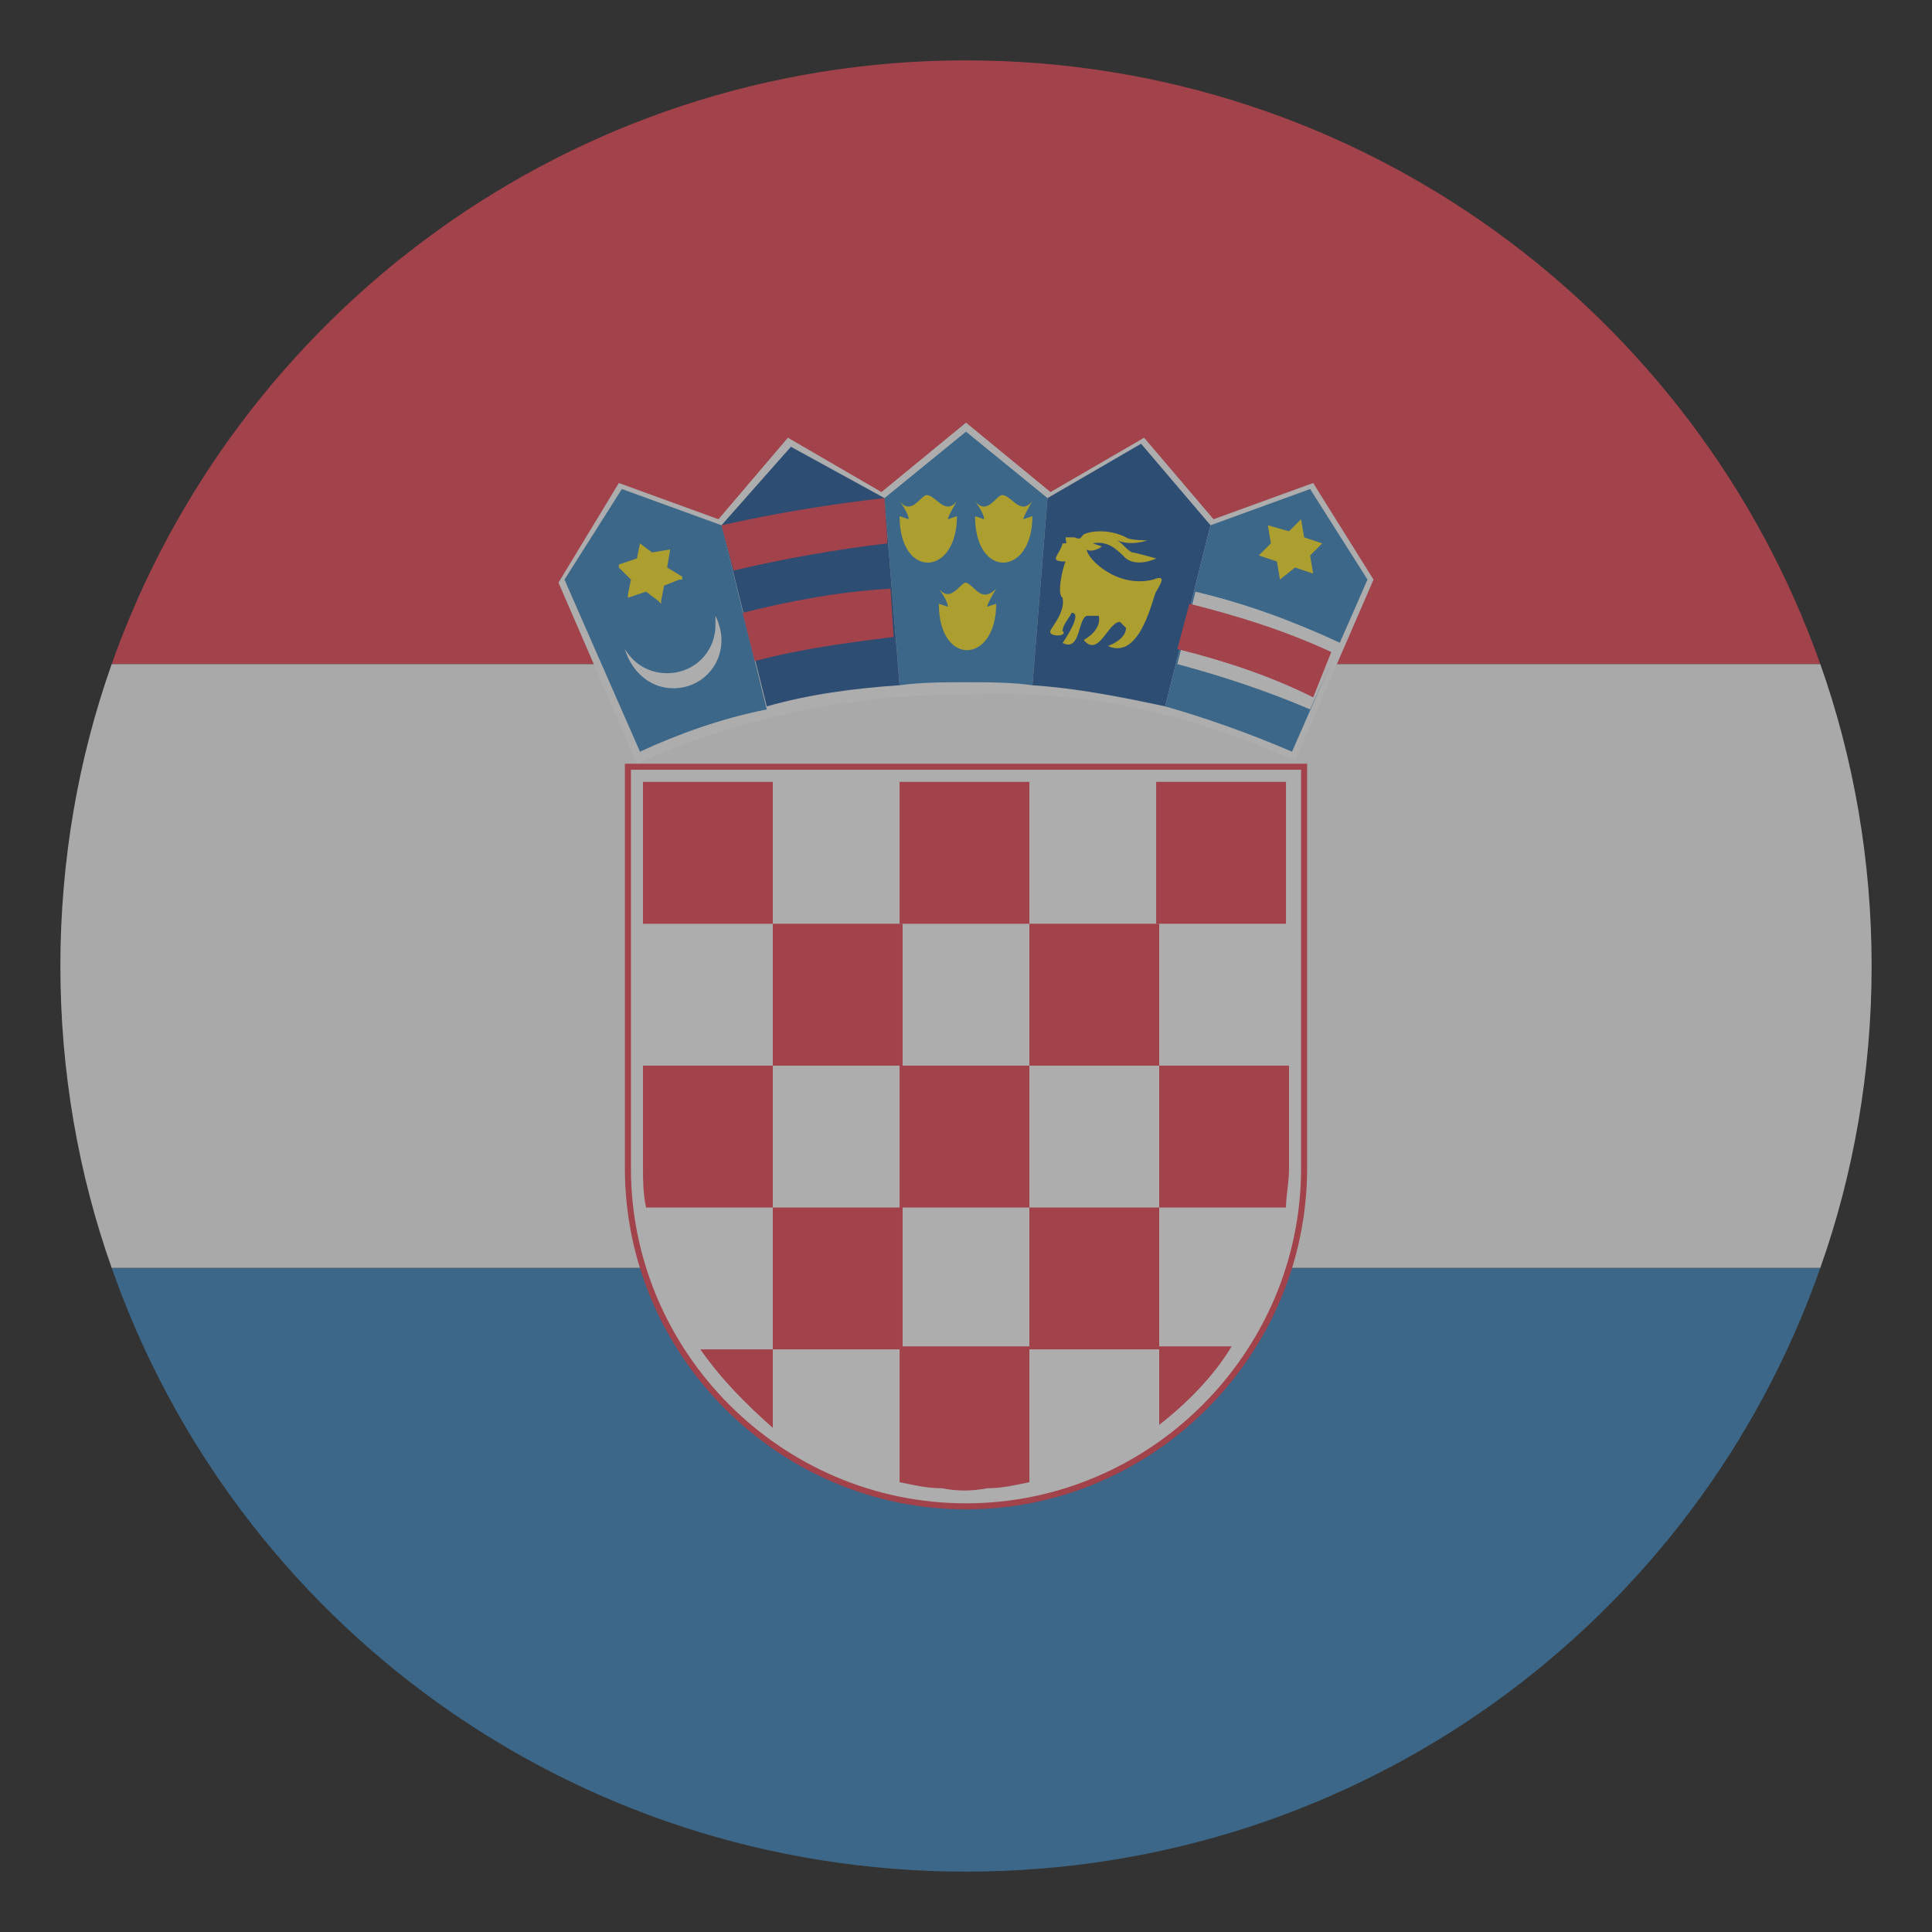 <svg width="16" height="16" viewBox="0 0 16 16" fill="none" xmlns="http://www.w3.org/2000/svg">
<rect x="0" y="0" width="16" height="16" fill="#333333" stroke="none"/>
<g opacity="0.6">
<path d="M8 0.5C4.725 0.5 1.95 2.6 0.925 5.5H15.075C14.05 2.6 11.275 0.5 8 0.5Z" fill="#ED4C5C"/>
<path d="M8 15.5C11.275 15.5 14.05 13.425 15.075 10.5H0.925C1.95 13.425 4.725 15.5 8 15.5Z" fill="#428BC1"/>
<path d="M0.925 5.5C0.65 6.275 0.5 7.125 0.5 8C0.5 8.875 0.65 9.725 0.925 10.5H15.075C15.35 9.725 15.5 8.875 15.5 8C15.5 7.125 15.35 6.275 15.075 5.5H0.925Z" fill="#F9F9F9"/>
<path d="M10.725 6.3L11.375 4.8L10.875 4L10.05 4.3L9.475 3.625L8.7 4.075L8 3.5L7.3 4.075L6.525 3.625L5.95 4.3L5.125 4L4.625 4.825L5.275 6.325C6.1 5.95 7.025 5.75 8 5.75C8.975 5.7 9.9 5.925 10.725 6.3Z" fill="white"/>
<path d="M8.675 4.125L8 3.575L7.325 4.125L7.45 5.675C7.625 5.65 7.825 5.65 8 5.65C8.175 5.65 8.375 5.65 8.55 5.675L8.675 4.125Z" fill="#428BC1"/>
<path d="M8 12.5C9.55 12.5 10.825 11.225 10.825 9.675V6.325H5.175V9.675C5.175 11.225 6.45 12.5 8 12.5Z" fill="#ED4C5C"/>
<path d="M8 12.45C9.525 12.45 10.775 11.2 10.775 9.675V6.375H5.225V9.675C5.225 11.2 6.475 12.45 8 12.45Z" fill="white"/>
<path d="M6.4 6.475H5.325V7.65H6.4V6.475ZM6.4 8.825H7.475V7.65H6.4V8.825ZM5.325 9.675C5.325 9.775 5.325 9.875 5.35 10H6.4V8.825H5.325V9.675ZM8.525 8.825H7.45V10H8.525V8.825ZM8.525 11.175H9.6V10H8.525V11.175ZM9.6 11.8C9.825 11.625 10.05 11.4 10.2 11.15H9.6V11.8ZM6.4 11.175H7.475V10H6.4V11.175ZM5.8 11.175C5.975 11.425 6.175 11.625 6.4 11.825V11.175H5.8Z" fill="#ED4C5C"/>
<path d="M8.175 12.325C8.3 12.325 8.4 12.3 8.525 12.275V11.15H7.45V12.275C7.575 12.3 7.675 12.325 7.8 12.325C7.925 12.35 8.05 12.35 8.175 12.325ZM10.65 10C10.65 9.9 10.675 9.8 10.675 9.675V8.825H9.6V10H10.65ZM8.525 8.825H9.6V7.65H8.525V8.825ZM8.525 6.475H7.45V7.65H8.525V6.475Z" fill="#ED4C5C"/>
<path d="M10.65 7.65V6.475H9.575V7.65H10.65Z" fill="#ED4C5C"/>
<path d="M5.975 4.35L5.15 4.05L4.675 4.8L4.85 5.2L5.3 6.225C5.625 6.075 5.975 5.95 6.35 5.875L5.975 4.35Z" fill="#428BC1"/>
<path d="M5.925 5.1C5.95 5.15 5.975 5.225 5.975 5.3C5.975 5.525 5.8 5.7 5.575 5.7C5.375 5.7 5.225 5.55 5.175 5.375C5.25 5.5 5.375 5.575 5.525 5.575C5.75 5.575 5.925 5.4 5.925 5.175V5.1Z" fill="white"/>
<path d="M5.55 4.55L5.525 4.7L5.65 4.775V4.8H5.625L5.5 4.85L5.475 4.975V5L5.45 4.975L5.35 4.9L5.2 4.95V4.925L5.225 4.8L5.125 4.7V4.675L5.275 4.625L5.3 4.5L5.4 4.575L5.55 4.55Z" fill="#FFE62E"/>
<path d="M7.325 4.125L6.55 3.7L5.975 4.35L6.35 5.85C6.7 5.75 7.075 5.7 7.45 5.675L7.325 4.125Z" fill="#2A5F9E"/>
<path d="M6.25 5.475C6.625 5.375 7 5.325 7.4 5.275L7.375 4.875C6.95 4.9 6.55 4.975 6.15 5.075L6.25 5.475ZM6.075 4.725C6.5 4.625 6.925 4.55 7.35 4.5L7.325 4.125C6.875 4.175 6.425 4.25 5.975 4.35L6.075 4.725Z" fill="#ED4C5C"/>
<path d="M8 4.825C7.95 4.825 7.875 5 7.775 4.875C7.775 4.875 7.85 4.975 7.85 5.025L7.775 5C7.775 5.525 8.25 5.5 8.25 5L8.175 5.025C8.175 5 8.25 4.875 8.25 4.875C8.125 5 8.075 4.85 8 4.825ZM8.3 4.1C8.25 4.1 8.175 4.275 8.075 4.15C8.075 4.15 8.15 4.25 8.15 4.3L8.075 4.275C8.075 4.8 8.55 4.775 8.55 4.275L8.475 4.3C8.475 4.275 8.55 4.15 8.55 4.15C8.45 4.275 8.375 4.1 8.3 4.1ZM7.675 4.1C7.625 4.1 7.55 4.275 7.45 4.15C7.45 4.15 7.525 4.25 7.525 4.3L7.45 4.275C7.45 4.8 7.925 4.775 7.925 4.275L7.85 4.3C7.85 4.275 7.925 4.15 7.925 4.15C7.825 4.275 7.75 4.1 7.675 4.1Z" fill="#FFE62E"/>
<path d="M10.025 4.35L9.45 3.675L8.675 4.125L8.55 5.675C8.925 5.7 9.3 5.775 9.65 5.85L10.025 4.35Z" fill="#2A5F9E"/>
<path d="M8.825 4.45H8.9C8.95 4.475 8.95 4.45 8.975 4.425C9.025 4.4 9.175 4.375 9.325 4.45C9.35 4.475 9.5 4.475 9.5 4.475C9.5 4.475 9.375 4.525 9.25 4.475C9.3 4.5 9.325 4.55 9.375 4.575C9.4 4.575 9.575 4.625 9.575 4.625C9.575 4.625 9.425 4.7 9.325 4.625C9.25 4.55 9.175 4.475 9.05 4.5L9.125 4.525C9.1 4.55 9.025 4.575 9 4.55C9 4.625 9.25 4.875 9.55 4.8C9.675 4.75 9.6 4.85 9.575 4.9C9.55 4.925 9.45 5.475 9.175 5.35C9.175 5.35 9.325 5.3 9.325 5.2L9.275 5.15C9.175 5.15 9.1 5.45 8.975 5.3C8.975 5.3 9.125 5.225 9.1 5.1H9C8.925 5.125 8.95 5.4 8.8 5.325C8.8 5.325 8.975 5.075 8.875 5.075C8.85 5.125 8.8 5.175 8.8 5.225C8.85 5.275 8.675 5.275 8.7 5.225C8.7 5.2 8.825 5.075 8.8 4.95C8.75 4.925 8.8 4.7 8.825 4.65C8.675 4.65 8.775 4.6 8.8 4.5C8.85 4.5 8.825 4.5 8.825 4.45Z" fill="#FFE62E"/>
<path d="M10.7 6.225L11.325 4.8L10.85 4.05L10.025 4.35L9.65 5.85C10 5.95 10.35 6.075 10.7 6.225Z" fill="#428BC1"/>
<path d="M9.9 4.9C10.325 5 10.725 5.15 11.1 5.325L10.85 5.875C10.5 5.725 10.125 5.6 9.75 5.5L9.9 4.9Z" fill="white"/>
<path d="M10.875 5.775L11.025 5.4C10.65 5.225 10.25 5.1 9.85 5L9.75 5.375C10.15 5.475 10.525 5.6 10.875 5.775Z" fill="#ED4C5C"/>
<path d="M10.5 4.35L10.525 4.5L10.425 4.6L10.575 4.65L10.6 4.8L10.725 4.7L10.875 4.75L10.85 4.6L10.95 4.5L10.8 4.45L10.775 4.3L10.675 4.4L10.5 4.35Z" fill="#FFE62E"/>
</g>
</svg>
